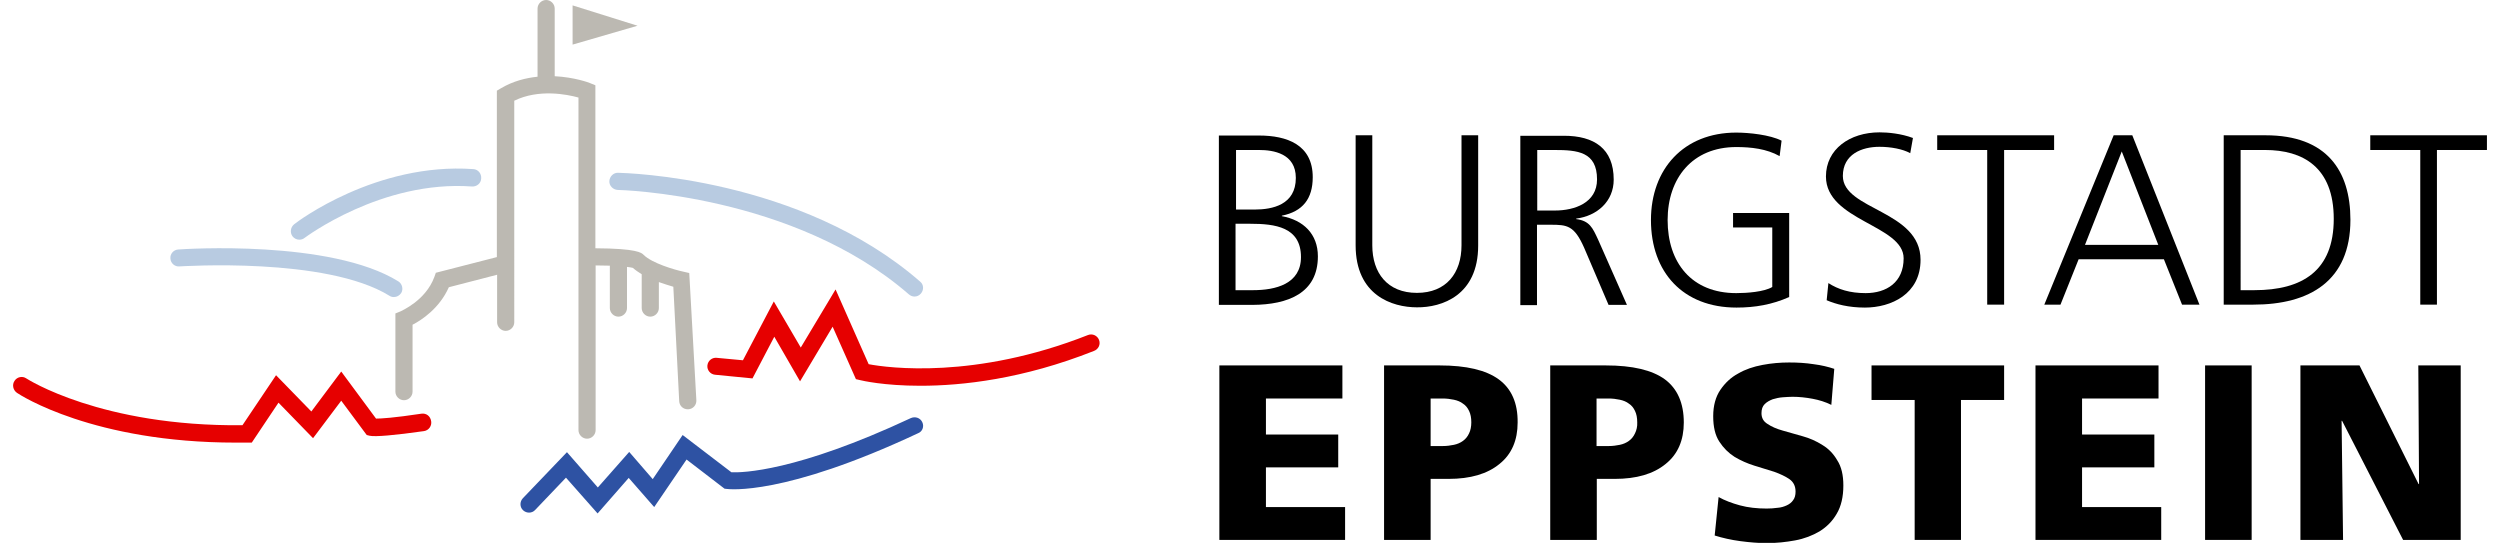 <?xml version="1.0" encoding="utf-8" standalone="no"?><!-- Generator: Adobe Illustrator 23.0.2, SVG Export Plug-In . SVG Version: 6.00 Build 0)  --><svg xmlns="http://www.w3.org/2000/svg" xmlns:xlink="http://www.w3.org/1999/xlink" height="38" id="Layer_1" style="enable-background:new 0 0 1009.4 221.5;" version="1.1" viewBox="0 0 1009.4 221.5" width="175" x="0px" xml:space="preserve" y="0px">
<style type="text/css">
	.st0{fill:#E60000;}
	.st1{fill:#2E52A3;}
	.st2{fill:#B8CBE1;}
	.st3{fill:#BCB9B2;}
</style>
<g>
	<g>
		<path class="st0" d="M166.6,168.8c-11.3,1.7-16.4,2-18.5,2l-14.2-19.2l-12.2,16.3l-14.4-14.8l-13.7,20.4    c-57.7,0.6-87.9-18.9-88.2-19.1c-1.6-1.1-3.8-0.6-4.8,1c-1.1,1.6-0.6,3.8,1,4.9c1.3,0.9,31.1,20.3,89.3,20.3c1.5,0,3.1,0,4.7,0    l1.8,0l10.9-16.3l14.1,14.5l11.5-15.3l10.4,14l1.2,0.3c2.2,0.5,10.3-0.2,22.2-1.9c1.9-0.3,3.2-2.1,2.9-4    C170.3,169.8,168.6,168.5,166.6,168.8z"/>
		<path class="st0" d="M443.1,138.7c-0.7-1.8-2.7-2.7-4.5-2c-46.1,18.2-81.6,13.4-89.5,11.9l-13.5-30.5l-14.2,23.7l-11-18.8    l-12.6,24l-10.7-1c-1.9-0.2-3.6,1.2-3.8,3.1c-0.2,1.9,1.2,3.6,3.1,3.8l15.3,1.5l8.9-17l10.5,18.2l13.3-22.3l9.5,21.4l1.7,0.4    c0.8,0.2,9.7,2.3,24.6,2.3c17,0,41.8-2.7,70.8-14.2C442.9,142.5,443.8,140.5,443.1,138.7z"/>
	</g>
	<path class="st1" d="M371,172.3c-0.8-1.8-2.9-2.5-4.7-1.7c-46.8,21.9-68.9,22.3-73.2,22.1l-19.9-15.2L261,195.5l-9.6-11.1   l-12.8,14.5l-12.6-14.4L208,203.3c-1.3,1.4-1.3,3.6,0.1,4.9c1.4,1.3,3.6,1.3,4.9-0.1l12.6-13.2l12.9,14.6l12.7-14.5l10.4,11.9   l13.2-19.4l15.5,11.9l0.9,0.1c0.9,0.1,23.2,3,78-22.7C371.1,176.1,371.8,174,371,172.3z"/>
	<g>
		<path class="st2" d="M157.2,114.8c-27.6-17.1-87.3-13.2-89.8-13c-1.9,0.1-3.4,1.8-3.2,3.7c0.1,1.9,1.8,3.4,3.7,3.2    c0.6,0,59.9-4,85.7,12c0.6,0.4,1.2,0.5,1.8,0.5c1.2,0,2.3-0.6,3-1.7C159.3,118,158.8,115.8,157.2,114.8z"/>
		<path class="st2" d="M187.8,69c-39.6-2.8-71.8,21.4-73.1,22.5c-1.5,1.2-1.8,3.4-0.7,4.9c0.7,0.9,1.7,1.4,2.8,1.4    c0.7,0,1.5-0.2,2.1-0.7c0.3-0.2,31.5-23.7,68.4-21c1.9,0.1,3.6-1.3,3.7-3.2C191.2,70.8,189.7,69.1,187.8,69z"/>
		<path class="st2" d="M370.1,114.9c-48.9-42.6-120.2-44.3-123.2-44.4c-1.9-0.1-3.5,1.5-3.6,3.4s1.5,3.5,3.4,3.6    c0.7,0,71.8,1.7,118.8,42.6c0.7,0.6,1.5,0.9,2.3,0.9c1,0,1.9-0.4,2.6-1.2C371.7,118.3,371.6,116.1,370.1,114.9z"/>
	</g>
	<g>
		<polygon class="st3" points="228.3,2.2 228.3,18.2 254.8,10.5   "/>
		<path class="st3" d="M275.9,111.4l-2.6-0.6c-3.3-0.7-12.6-3.4-16-6.8c-0.9-0.9-2.7-2.6-19.7-2.7V34.8l-2.2-0.9    c-0.4-0.2-6.4-2.4-14.4-2.8V3.5c0-1.9-1.6-3.5-3.5-3.5s-3.5,1.6-3.5,3.5v27.8c-4.8,0.5-10,1.8-14.9,4.7l-1.7,1v67.9l-24.9,6.4    l-0.6,1.7c-3.6,9.8-13.7,13.9-13.7,14l-2.2,0.9v31.9c0,1.9,1.6,3.5,3.5,3.5s3.5-1.6,3.5-3.5v-27.3c3.7-1.9,11-6.7,14.8-15.3    l19.7-5.1v19.4c0,1.9,1.6,3.5,3.5,3.5s3.5-1.6,3.5-3.5V41.1c10-4.9,21.5-2.6,26.2-1.3v135.7c0,1.9,1.6,3.5,3.5,3.5    s3.5-1.6,3.5-3.5v-67.2c1.9,0,3.9,0.1,5.8,0.1v17.3c0,1.9,1.6,3.5,3.5,3.5s3.5-1.6,3.5-3.5v-16.8c1.1,0.1,1.9,0.3,2.4,0.4    c1,0.9,2.3,1.8,3.6,2.6v13.8c0,1.9,1.6,3.5,3.5,3.5s3.5-1.6,3.5-3.5v-10.6c2.2,0.8,4.3,1.4,5.9,1.9l2.4,46.7    c0.1,1.9,1.6,3.3,3.5,3.3c0.1,0,0.1,0,0.2,0c1.9-0.1,3.4-1.7,3.3-3.7L275.9,111.4z"/>
	</g>
	<g>
		<polygon points="511.2,190.7 540.7,190.7 540.7,177.3 511.2,177.3 511.2,162.6 542.4,162.6 542.4,149.1 492.2,149.1 492.2,220.3     543.5,220.3 543.5,206.9 511.2,206.9   "/>
		<path d="M606.2,154.8c-5.2-3.8-13.2-5.7-24.2-5.7h-22.6v71.2h19v-24.9h7.3c8.9,0,15.8-2,20.8-6.1c5-4,7.4-9.7,7.4-16.9    C614,164.5,611.4,158.6,606.2,154.8z M594.1,176.8c-0.6,1.3-1.4,2.3-2.5,3.1c-1.1,0.8-2.3,1.3-3.7,1.6c-1.4,0.3-3,0.5-4.6,0.5    h-4.9v-19.4h4.9c1.6,0,3.2,0.2,4.6,0.5c1.4,0.3,2.7,0.8,3.7,1.6c1.1,0.7,1.9,1.7,2.5,3c0.6,1.2,0.9,2.8,0.9,4.6    C595,174,594.7,175.6,594.1,176.8z"/>
		<path d="M674,154.8c-5.2-3.8-13.2-5.7-24.2-5.7h-22.6v71.2h19v-24.9h7.3c8.9,0,15.8-2,20.8-6.1c5-4,7.4-9.7,7.4-16.9    C681.7,164.5,679.1,158.6,674,154.8z M661.8,176.8c-0.6,1.3-1.4,2.3-2.5,3.1c-1.1,0.8-2.3,1.3-3.7,1.6c-1.4,0.3-3,0.5-4.6,0.5    h-4.9v-19.4h4.9c1.6,0,3.2,0.2,4.6,0.5c1.4,0.3,2.7,0.8,3.7,1.6c1.1,0.7,1.9,1.7,2.5,3c0.6,1.2,0.9,2.8,0.9,4.6    C662.8,174,662.4,175.6,661.8,176.8z"/>
		<path d="M738.3,181.6c-2.5-1.6-5.2-2.8-8.1-3.6c-2.9-0.8-5.6-1.6-8.1-2.3c-2.5-0.7-4.6-1.6-6.2-2.7c-1.7-1-2.5-2.5-2.5-4.4    c0-1.6,0.4-2.8,1.3-3.7c0.9-0.9,2-1.5,3.3-2c1.3-0.4,2.7-0.7,4.1-0.8c1.5-0.1,2.8-0.2,4-0.2c2.7,0,5.4,0.3,8.1,0.8    c2.7,0.5,5.3,1.3,7.7,2.5l1.2-14.7c-2.4-0.8-5.2-1.5-8.4-1.9c-3.2-0.5-6.5-0.7-10-0.7c-3.6,0-7.2,0.3-10.9,1    c-3.7,0.7-7,1.8-9.9,3.5c-3,1.6-5.4,3.9-7.3,6.7c-1.9,2.8-2.9,6.4-2.9,10.7c0,4.4,0.8,7.8,2.5,10.4c1.7,2.6,3.7,4.6,6.2,6.2    c2.5,1.5,5.2,2.7,8.1,3.6c2.9,0.9,5.6,1.7,8.1,2.5c2.5,0.9,4.6,1.9,6.2,3c1.7,1.2,2.5,2.9,2.5,5.1c0,1.4-0.3,2.6-1,3.5    c-0.6,0.9-1.5,1.6-2.6,2.1c-1.1,0.5-2.3,0.9-3.8,1c-1.4,0.2-2.9,0.3-4.4,0.3c-3.9,0-7.6-0.4-10.9-1.3c-3.3-0.9-6.2-2-8.7-3.4    l-1.6,15.7c3.2,1,6.7,1.8,10.5,2.3c3.8,0.5,7.4,0.8,10.7,0.8c3.9,0,7.8-0.4,11.6-1.1c3.8-0.7,7.1-2,10-3.7c2.9-1.8,5.3-4.2,7-7.2    c1.8-3,2.7-6.9,2.7-11.5c0-4.3-0.8-7.7-2.5-10.3C742.8,185.2,740.8,183.1,738.3,181.6z"/>
		<polygon points="758.3,163.2 775.9,163.2 775.9,220.3 794.8,220.3 794.8,163.2 812.4,163.2 812.4,149.1 758.3,149.1   "/>
		<polygon points="844.2,190.7 873.7,190.7 873.7,177.3 844.2,177.3 844.2,162.6 875.4,162.6 875.4,149.1 825.2,149.1 825.2,220.3     876.5,220.3 876.5,206.9 844.2,206.9   "/>
		<rect height="71.2" width="19" x="894.4" y="149.1"/>
		<polygon points="981.7,197.5 981.5,197.5 957.4,149.1 933.3,149.1 933.3,220.3 950.7,220.3 950.1,171.7 950.3,171.7 975.2,220.3     998.7,220.3 998.7,149.1 981.4,149.1   "/>
		<path d="M532.4,104.6c0-9.1-5.9-14.8-14.7-16.4V88c8.5-1.7,12.6-6.9,12.6-15.7c0-13.3-10.6-17-21.9-17H492v69.1h13.8    C520.1,124.3,532.4,119.7,532.4,104.6z M499,61.2h9.4c5.8,0,15,1.4,15,11.4c0,11-9.6,12.9-16.8,12.9H499V61.2z M498.8,91.3h6    c10.1,0,20.7,1.3,20.7,13.6c0,11-10.4,13.5-19.6,13.5h-7.1V91.3z"/>
		<path d="M597.8,100.2V55.2H591v44.9c0,11.3-6.2,19.4-18.2,19.4c-12,0-18.2-8.1-18.2-19.4V55.2h-6.8v44.9c0,20.4,14.9,25.3,25,25.3    C582.9,125.5,597.8,120.6,597.8,100.2z"/>
		<path d="M641,101l10,23.4h7.5l-11.8-26.7c-2.2-4.7-3.4-7.6-8.9-8.3v-0.2c8.5-1.1,15.3-7,15.3-15.9c0-12.7-8-17.9-20.3-17.9h-17.8    v69.1h6.8V91.7h5.6C634.1,91.7,637,92,641,101z M621.9,61.2h7c9.4,0,17.4,0.7,17.4,12c0,9.6-9.2,12.7-17.2,12.7h-7.2V61.2z"/>
		<path d="M703.2,125.5c7.6,0,14.5-1.2,21.5-4.3V86.9h-22.9v5.9h16v24.3c-3.3,2-10.4,2.5-14.7,2.5c-18.2,0-28-12.4-28-29.8    c0-17.1,10.1-29.8,28-29.8c6,0,12.4,0.7,17.7,3.7l0.8-6.3c-4.7-2.4-13.3-3.3-18.5-3.3c-21.4,0-34.8,14.8-34.8,35.7    C668.3,111.1,681.4,125.5,703.2,125.5z"/>
		<path d="M778.3,106c0-20.2-31.7-20.3-31.7-34.2c0-8.9,7.8-11.9,14.9-11.9c4.7,0,9.5,0.9,12.6,2.6l1.1-6.2    c-4.8-1.8-10.2-2.3-13.6-2.3c-12.2,0-21.9,6.9-21.9,18c0,18.1,31.7,19.8,31.7,33.4c0,9.8-7,14.2-15.5,14.2    c-6.4,0-11.2-1.5-15.2-4.1l-0.7,7c3.7,1.6,8.9,3,15.6,3C766.3,125.5,778.3,120,778.3,106z"/>
		<polygon points="805.5,124.3 812.4,124.3 812.4,61.2 832.8,61.2 832.8,55.2 785.1,55.2 785.1,61.2 805.5,61.2   "/>
		<path d="M857.1,55.2l-28.3,69.1h6.6l7.4-18.5h34.8l7.4,18.5h7.1l-27.4-69.1H857.1z M845.4,99.9l15-38.1l14.9,38.1H845.4z"/>
		<path d="M953.7,89.7c0-20.2-9.8-34.5-34.6-34.5h-17.1v69.1h12.1C937,124.3,953.7,114.7,953.7,89.7z M914.5,118.4h-5.6V61.2h10    c15.4,0,28,7,28,28.1C946.9,110.5,934.1,118.4,914.5,118.4z"/>
		<polygon points="961.8,55.2 961.8,61.2 982.2,61.2 982.2,124.3 989,124.3 989,61.2 1009.4,61.2 1009.4,55.2   "/>
	</g>
</g>
</svg>